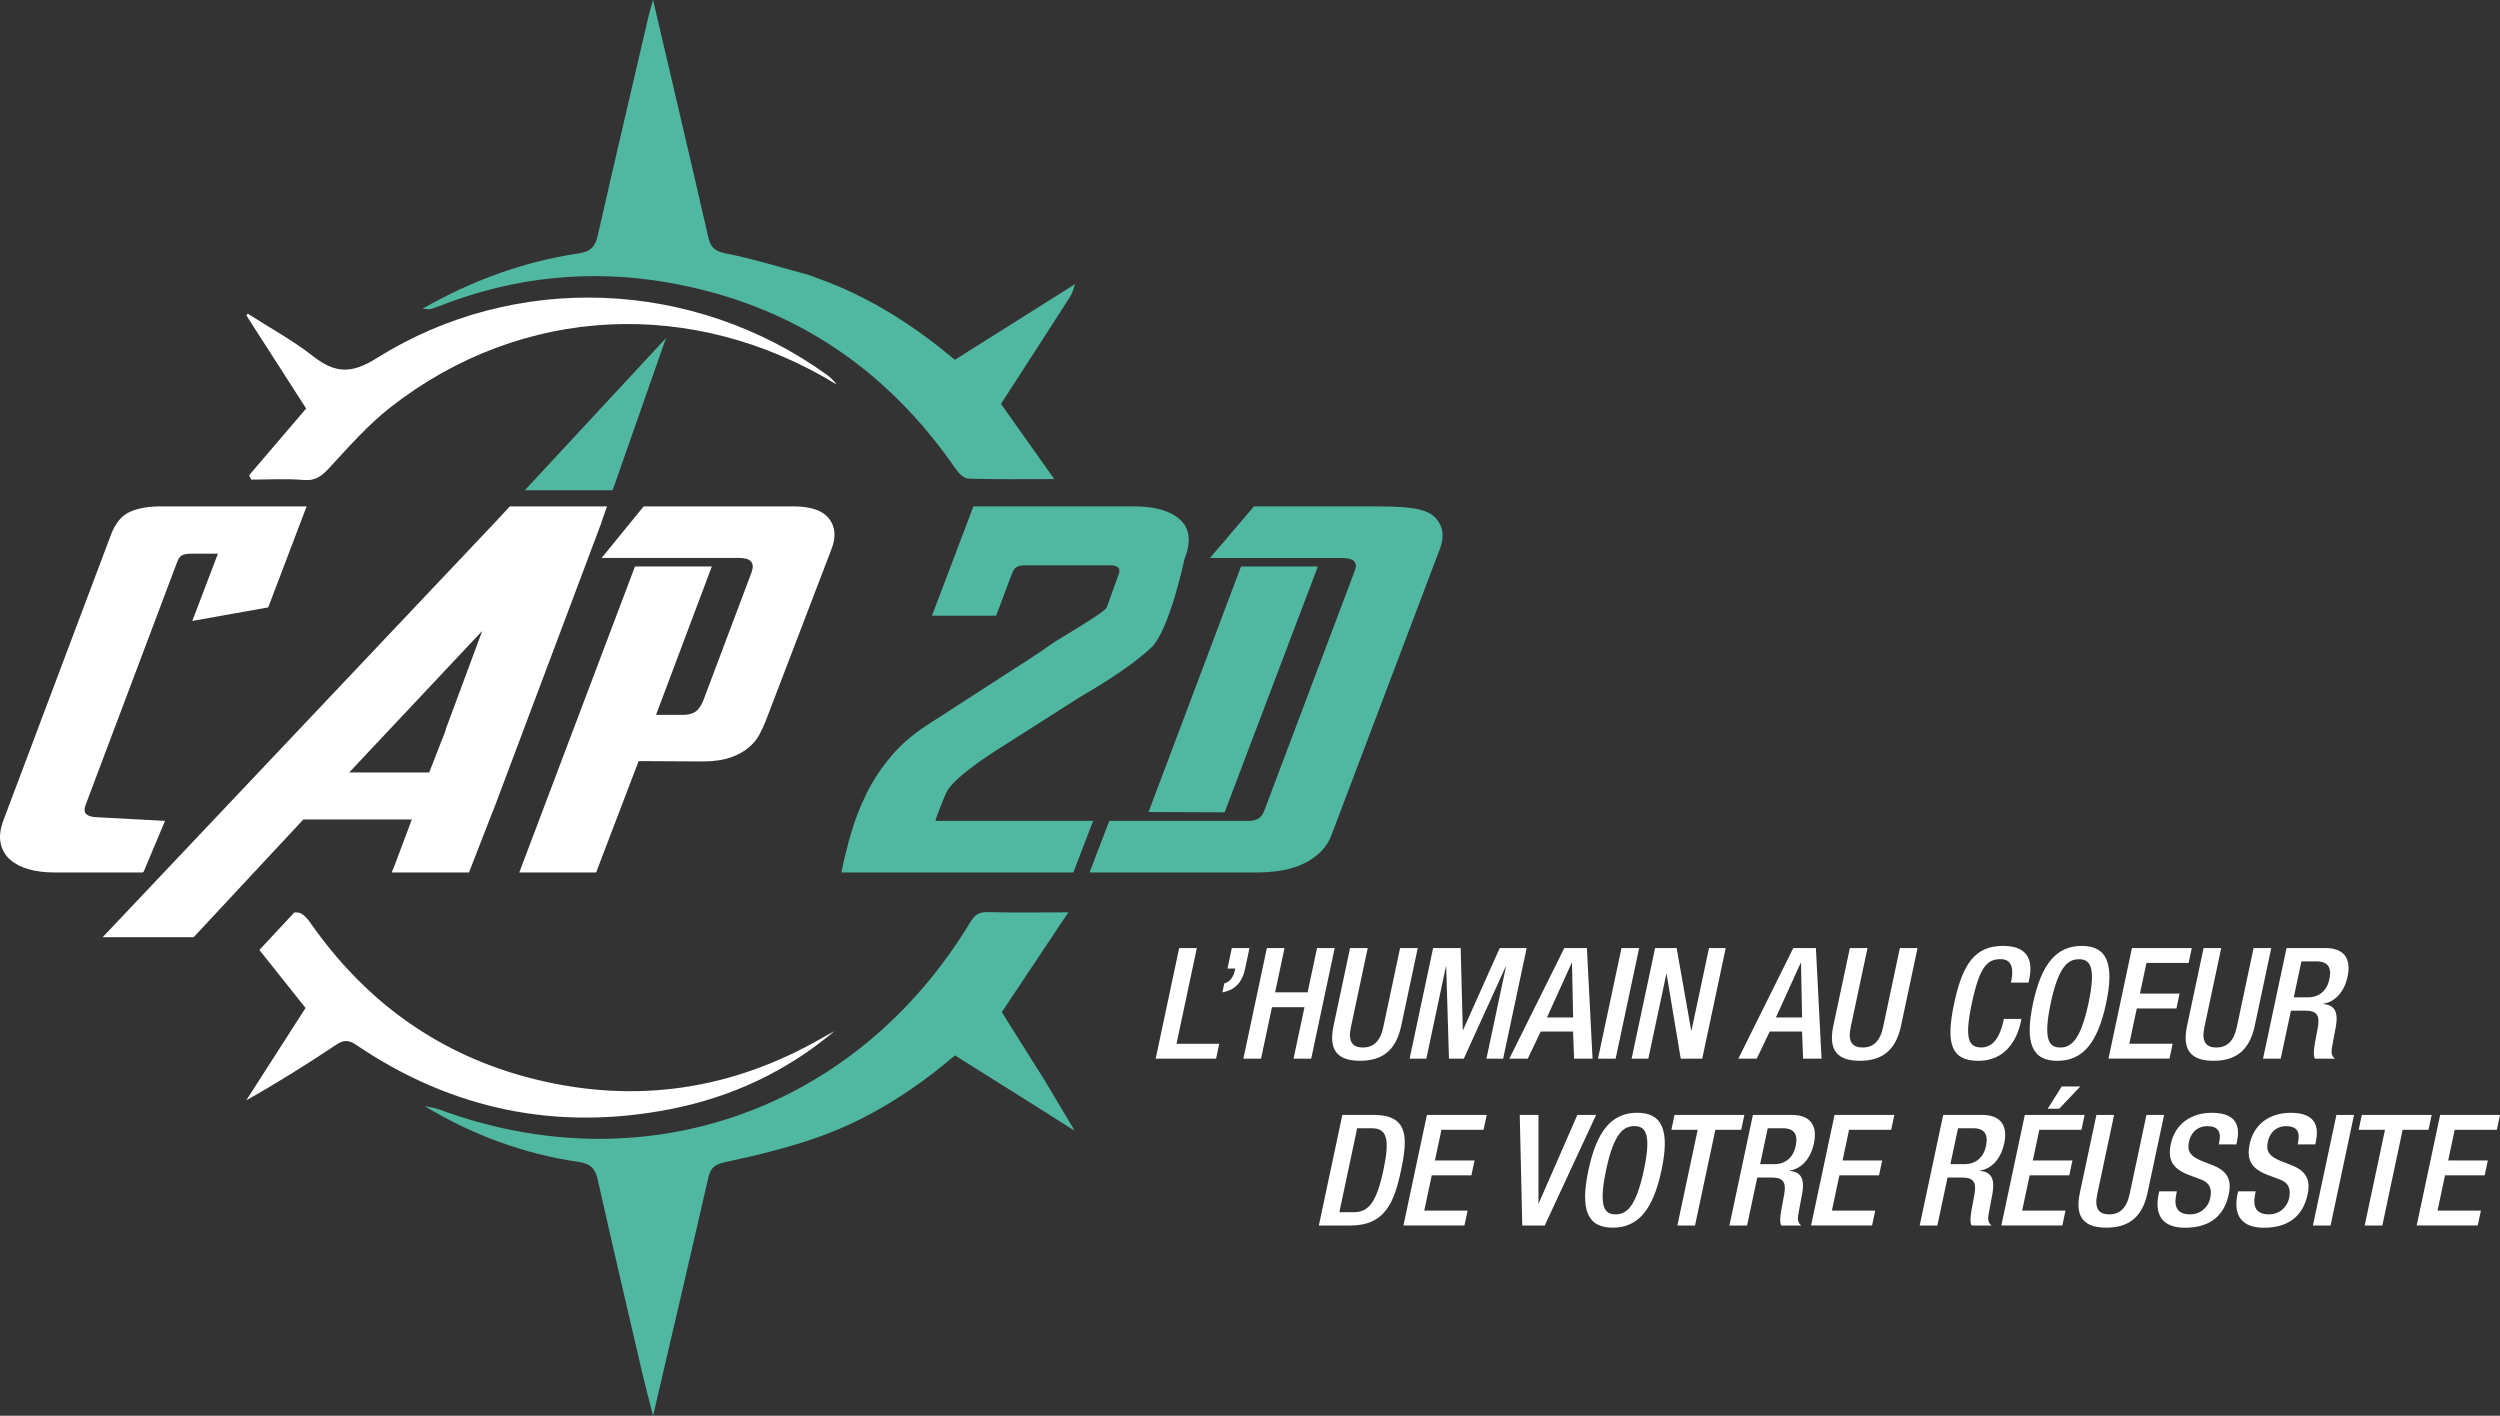 <svg xmlns="http://www.w3.org/2000/svg" id="Calque_2" data-name="Calque 2" viewBox="0 0 135.932 76.979"><rect x="0" y="0" width="135.932" height="76.979" fill="#333333" stroke="none"/><defs><style>      .cls-1 {        fill: #fff;      }      .cls-2 {        fill: #50b8a1;      }    </style></defs><g id="Calque_1-2" data-name="Calque 1"><g><path class="cls-1" d="M36.473,60.301c3.314-.65,6.298-2.047,8.894-4.233-.19.104-.383.203-.571.313-4.948,2.879-10.22,3.672-15.765,2.288-5.117-1.277-9.147-4.177-12.161-8.502-.163-.234-.436-.537-.671-.549-.065-.003-.129-.004-.194-.007l-1.785,1.915-.117.126c.833,1.047,1.668,2.096,2.51,3.155-1.054,1.64-2.138,3.33-3.223,5.02,1.708-.958,3.318-1.974,4.901-3.028.395-.263.671-.26,1.06.004,5.22,3.541,10.935,4.715,17.124,3.5v-.002Z"></path><path class="cls-1" d="M13.542,25.845c.039.078.079.155.118.232.955,0,1.916-.06,2.864.021.667.057.999-.243,1.413-.692,1.057-1.145,2.103-2.335,3.325-3.286,7.143-5.56,16.443-5.976,24.228-1.213-.151-.214-.338-.39-.544-.538-7.236-5.202-16.924-5.627-24.466-.893-1.386.87-2.267.82-3.456-.108-1.111-.868-2.366-1.551-3.557-2.316-.024.033-.047.067-.071.1,1.099,1.71,2.198,3.421,3.25,5.06-1.085,1.269-2.095,2.451-3.105,3.633h.002Z"></path><path class="cls-1" d="M8.976,44.633l-3.616-.193c-.299,0-.514-.052-.647-.155-.133-.103-.149-.283-.05-.542l4.973-13.193c.066-.18.153-.3.261-.358s.277-.087.51-.087h1.442l-1.393,3.656,4.128-.735,2.088-5.493h-7.907c-.696,0-1.264.1-1.704.299-.44.2-.775.597-1.007,1.189L.211,44.535c-.199.516-.257.958-.174,1.325.083.368.261.667.535.9.273.232.613.403,1.019.513.406.109.849.164,1.33.164h4.846l.05-.053,1.157-2.752.002.002Z"></path><path class="cls-1" d="M16.499,44.556h5.893l-.92,2.456-.174.426h4.202l1.322-3.397.004.007,5.869-15.612h-.008l.316-.903h-5.282l-.829.894L5.582,50.957h4.948l5.967-6.403v.002ZM26.221,34.304l-1.989,5.358.011.018-.906,2.322h-4.352l7.236-7.699h0Z"></path><path class="cls-1" d="M40.196,30.338c.63,0,.854.258.671.774l-2.636,7.002c-.133.309-.286.513-.46.61-.174.097-.377.145-.609.145h-1.492l3.034-8.067h-4.178l-6.291,16.635h4.178l2.312-6.054,3.456.019c.613,0,1.123-.071,1.53-.212.406-.142.737-.323.995-.542.257-.219.452-.455.584-.706.132-.252.24-.48.323-.687l3.606-9.421c.249-.657.199-1.206-.149-1.644-.348-.438-.995-.657-1.94-.657h-8.131l-1.996,2.448-.291.357h7.485-.002Z"></path><polygon class="cls-2" points="66.585 44.169 71.655 30.802 67.478 30.802 62.449 44.152 66.585 44.169"></polygon><path class="cls-2" d="M23.402,16.807c.218-.057.429-.143.64-.224,3.965-1.532,8.064-1.947,12.232-1.228,6.663,1.149,11.882,4.6,15.71,10.171.155.225.448.492.684.5,1.468.046,2.938.023,4.656.023-1.04-1.467-1.964-2.77-2.898-4.087,1.253-1.939,2.521-3.891,3.774-5.853.124-.194.173-.436.252-.659-2.169,1.366-4.339,2.732-6.533,4.114-2.102-1.761-4.368-3.243-6.93-4.235-.343-.128-.685-.256-1.027-.383-1.504-.401-2.995-.873-4.519-1.17-.64-.125-.818-.376-.946-.938-.963-4.216-1.957-8.426-2.988-12.838-.122.437-.197.675-.253.918-.921,3.953-1.852,7.903-2.747,11.861-.144.635-.374.901-1.078,1.005-2.976.442-5.763,1.471-8.455,2.998.202.015.322.052.425.025h.002Z"></path><path class="cls-2" d="M54.471,55.033c1.187-1.781,2.339-3.508,3.617-5.426-1.687,0-3.045.024-4.4-.013-.468-.012-.697.162-.929.544-6.198,10.268-17.735,14.324-28.898,10.179-.246-.092-.517-.118-.777-.175,2.6,1.564,5.38,2.594,8.348,3.031.71.105.935.375,1.077,1.007.788,3.516,1.611,7.025,2.428,10.535.159.681.343,1.357.573,2.263,1.044-4.486,2.037-8.712,3.001-12.944.126-.553.366-.728.935-.849,1.631-.349,3.264-.745,4.84-1.285,2.845-.974,5.355-2.568,7.637-4.515,1.408.884,2.774,1.741,4.141,2.599.791.5,1.581,1.002,2.372,1.502-.56-.94-1.119-1.88-1.68-2.819-.783-1.245-1.566-2.49-2.287-3.635h.002Z"></path><polygon class="cls-2" points="33.311 26.657 36.211 18.382 28.535 26.657 33.311 26.657"></polygon><path class="cls-2" d="M50.675,33.475h3.489l.844-2.245c.071-.201.159-.333.264-.397.106-.064.252-.096.44-.096h4.645c.446,0,.599.174.458.52l-.637,1.767c-.118.292-2.641,1.729-2.993,1.985s-.728.511-1.127.767l-5.596,3.614c-.798.511-1.466,1.086-2.006,1.725-.54.639-.985,1.314-1.337,2.026s-.634,1.433-.844,2.163c-.211.731-.387,1.442-.528,2.135h12.614l1.074-2.805h-8.571c.023-.182.495-1.343.59-1.535.093-.192.258-.401.493-.63.234-.228.563-.502.985-.821.423-.319.985-.698,1.689-1.136l4.082-2.601c.517-.31,2.584-1.473,3.902-2.71.978-.919,1.795-4.791,1.795-4.791.375-.949.299-1.665-.229-2.149-.528-.483-1.355-.726-2.482-.726h-8.763l-2.252,5.941h0Z"></path><path class="cls-2" d="M78.083,28.191c-.39-.438-1.057-.657-3.101-.657h-6.8l-2.393,2.805h7.185c.63,0,.861.226.696.677l-4.948,13.115c-.133.336-.406.503-.821.503h-7.586l-1.074,2.805h9.082c.431,0,.858-.032,1.28-.097s.817-.177,1.181-.339c.364-.161.692-.377.982-.648.29-.271.51-.613.659-1.025l5.868-15.494c.249-.657.178-1.206-.211-1.644h0Z"></path><g><path class="cls-1" d="M64.115,51.549h.96l-1.105,5.204h2.324l-.172.808h-3.284l1.277-6.012h0Z"></path><path class="cls-1" d="M66.978,51.549h.96l-.236,1.112c-.142.665-.464,1.153-1.236,1.296l.104-.488c.276-.068.487-.312.566-.682l.027-.126h-.421s.236-1.112.236-1.112Z"></path><path class="cls-1" d="M68.883,51.549h.96l-.512,2.408h1.768l.512-2.408h.96l-1.277,6.012h-.96l.594-2.796h-1.768l-.594,2.796h-.96l1.277-6.012Z"></path><path class="cls-1" d="M74.367,51.549l-.916,4.311c-.162.758.07,1.095.651,1.095.573,0,.947-.336,1.109-1.095l.916-4.311h.96l-.9,4.235c-.295,1.389-1.092,1.894-2.238,1.894-1.154,0-1.737-.505-1.442-1.894l.9-4.235h.961,0Z"></path><path class="cls-1" d="M77.922,51.549h1.499l.115,4.454h.017l1.991-4.454h1.465l-1.278,6.012h-.909l1.062-5.001h-.017l-2.275,5.001h-.808l-.15-5.001h-.017l-1.063,5.001h-.909l1.277-6.012h0Z"></path><path class="cls-1" d="M85.056,51.549h1.229l.306,6.012h-1.002l-.058-1.473h-1.76l-.701,1.473h-1.002l2.987-6.012h0ZM85.535,55.322l-.061-2.964h-.017l-1.346,2.964h1.423Z"></path><path class="cls-1" d="M88.165,51.549h.96l-1.278,6.012h-.96l1.278-6.012Z"></path><path class="cls-1" d="M89.993,51.549h1.171l.791,4.48h.017l.952-4.48h.909l-1.277,6.012h-1.17l-.767-4.597h-.017l-.977,4.597h-.909l1.277-6.012h0Z"></path><path class="cls-1" d="M97.507,51.549h1.229l.306,6.012h-1.002l-.058-1.473h-1.76l-.701,1.473h-1.002l2.987-6.012h0ZM97.986,55.322l-.061-2.964h-.017l-1.346,2.964h1.423Z"></path><path class="cls-1" d="M101.542,51.549l-.916,4.311c-.162.758.07,1.095.651,1.095.573,0,.947-.336,1.109-1.095l.916-4.311h.96l-.9,4.235c-.295,1.389-1.092,1.894-2.238,1.894-1.154,0-1.737-.505-1.442-1.894l.9-4.235h.961,0Z"></path><path class="cls-1" d="M109.912,55.406l-.027.126c-.231,1.086-.895,2.147-2.309,2.147-1.516,0-1.78-.977-1.323-3.124.456-2.147,1.135-3.124,2.659-3.124,1.71,0,1.542,1.263,1.41,1.886l-.023.109h-.96l.022-.101c.118-.556.086-1.195-.61-1.171-.707,0-1.121.438-1.532,2.374-.412,1.937-.196,2.425.512,2.425.8,0,1.082-.892,1.2-1.448l.022-.101h.96,0Z"></path><path class="cls-1" d="M110.541,54.556c.456-2.147,1.269-3.124,2.65-3.124s1.78.977,1.323,3.124c-.456,2.147-1.269,3.124-2.65,3.124s-1.78-.977-1.323-3.124ZM113.561,54.53c.43-2.021.05-2.374-.523-2.374s-1.102.354-1.532,2.374c-.44,2.072-.061,2.425.512,2.425s1.102-.353,1.543-2.425h0Z"></path><path class="cls-1" d="M115.922,51.549h3.251l-.172.808h-2.291l-.354,1.667h2.155l-.172.808h-2.155l-.408,1.92h2.358l-.172.808h-3.318l1.277-6.012h0Z"></path><path class="cls-1" d="M120.774,51.549l-.916,4.311c-.161.758.071,1.095.651,1.095.573,0,.948-.336,1.109-1.095l.916-4.311h.961l-.9,4.235c-.295,1.389-1.092,1.894-2.238,1.894-1.154,0-1.737-.505-1.442-1.894l.9-4.235h.959Z"></path><path class="cls-1" d="M124.328,51.549h2.122c.842,0,1.435.421,1.195,1.55-.165.774-.637,1.373-1.315,1.473l-.004.017c.585.059.827.387.682,1.229-.074.387-.166.858-.226,1.221-.045.295.067.438.176.522h-1.087c-.069-.109-.072-.295-.048-.53.043-.363.123-.699.199-1.136.123-.657-.018-.943-.675-.943h-.783l-.555,2.61h-.961l1.277-6.012h.002ZM125.486,54.228c.615,0,1.038-.37,1.168-.977.136-.64-.07-.977-.702-.977h-.818l-.415,1.953h.767Z"></path><path class="cls-1" d="M72.986,60.622h1.71c1.886,0,1.861,1.23,1.483,3.006s-.874,3.006-2.76,3.006h-1.709l1.277-6.012h0ZM72.823,65.91h.791c.791,0,1.231-.522,1.605-2.282.359-1.693.199-2.282-.635-2.282h-.791l-.969,4.564h0Z"></path><path class="cls-1" d="M77.587,60.622h3.25l-.172.808h-2.29l-.354,1.667h2.155l-.172.808h-2.155l-.408,1.92h2.357l-.172.808h-3.317l1.277-6.012h0Z"></path><path class="cls-1" d="M82.633,60.622h1.018v4.8h.016l2.098-4.8h1.019l-2.793,6.012h-1.221l-.137-6.012h0Z"></path><path class="cls-1" d="M86.367,63.628c.456-2.147,1.269-3.124,2.65-3.124s1.78.977,1.323,3.124c-.456,2.147-1.269,3.124-2.65,3.124s-1.78-.977-1.323-3.124ZM89.386,63.603c.43-2.021.05-2.374-.523-2.374s-1.102.354-1.532,2.374c-.44,2.072-.061,2.425.512,2.425s1.102-.353,1.543-2.425h0Z"></path><path class="cls-1" d="M92.308,61.431h-1.431l.172-.808h3.797l-.172.808h-1.406l-1.105,5.204h-.96l1.105-5.204h0Z"></path><path class="cls-1" d="M95.311,60.622h2.122c.842,0,1.435.421,1.195,1.55-.164.774-.637,1.373-1.315,1.473l-.003.017c.585.059.827.387.682,1.229-.074.387-.166.858-.226,1.221-.045.295.067.438.176.522h-1.086c-.069-.109-.072-.295-.048-.53.043-.363.123-.699.199-1.136.122-.657-.018-.943-.676-.943h-.783l-.555,2.61h-.96l1.277-6.012h0ZM96.468,63.3c.615,0,1.038-.37,1.168-.977.135-.64-.071-.977-.702-.977h-.817l-.415,1.953h.767,0Z"></path><path class="cls-1" d="M99.751,60.622h3.25l-.172.808h-2.29l-.354,1.667h2.155l-.172.808h-2.155l-.408,1.92h2.357l-.172.808h-3.317l1.277-6.012h0Z"></path><path class="cls-1" d="M105.657,60.622h2.122c.842,0,1.435.421,1.195,1.55-.165.774-.637,1.373-1.315,1.473l-.003.017c.585.059.827.387.682,1.229-.074.387-.166.858-.226,1.221-.045.295.067.438.176.522h-1.086c-.069-.109-.072-.295-.048-.53.043-.363.123-.699.199-1.136.123-.657-.018-.943-.676-.943h-.783l-.555,2.61h-.96l1.277-6.012h0ZM106.814,63.3c.615,0,1.038-.37,1.168-.977.135-.64-.071-.977-.702-.977h-.817l-.415,1.953h.767,0Z"></path><path class="cls-1" d="M110.096,60.622h3.25l-.172.808h-2.29l-.354,1.667h2.155l-.172.808h-2.155l-.408,1.92h2.357l-.172.808h-3.317l1.277-6.012h0ZM112.101,59.073h1.011l-1.15,1.212h-.623l.762-1.212Z"></path><path class="cls-1" d="M114.949,60.622l-.916,4.311c-.162.758.07,1.095.651,1.095.573,0,.947-.336,1.109-1.095l.916-4.311h.959l-.9,4.235c-.295,1.389-1.092,1.894-2.238,1.894-1.154,0-1.737-.505-1.442-1.894l.9-4.235h.961Z"></path><path class="cls-1" d="M118.363,64.773l-.032.152c-.156.733.085,1.103.75,1.103.607,0,1.001-.43,1.095-.875.134-.632-.126-.909-.632-1.069l-.608-.228c-.804-.336-1.087-.791-.904-1.65.232-1.095,1.102-1.7,2.231-1.7,1.54,0,1.496.96,1.364,1.583l-.028.135h-.959l.027-.126c.116-.547-.06-.867-.657-.867-.413,0-.857.228-.993.867-.109.513.097.774.684,1.019l.599.236c.786.303,1.058.766.882,1.591-.272,1.28-1.16,1.811-2.372,1.811-1.49,0-1.617-.994-1.437-1.836l.031-.143h.959,0Z"></path><path class="cls-1" d="M122.651,64.773l-.032.152c-.156.733.086,1.103.751,1.103.606,0,1.001-.43,1.095-.875.134-.632-.127-.909-.632-1.069l-.609-.228c-.804-.336-1.087-.791-.904-1.65.233-1.095,1.102-1.7,2.231-1.7,1.54,0,1.497.96,1.365,1.583l-.028.135h-.961l.027-.126c.116-.547-.059-.867-.657-.867-.413,0-.857.228-.993.867-.109.513.097.774.685,1.019l.598.236c.786.303,1.058.766.884,1.591-.273,1.28-1.16,1.811-2.373,1.811-1.49,0-1.616-.994-1.437-1.836l.031-.143h.961-.002Z"></path><path class="cls-1" d="M127.037,60.622h.959l-1.277,6.012h-.959l1.277-6.012Z"></path><path class="cls-1" d="M129.678,61.431h-1.432l.172-.808h3.798l-.172.808h-1.406l-1.105,5.204h-.959l1.105-5.204h0Z"></path><path class="cls-1" d="M132.681,60.622h3.251l-.172.808h-2.291l-.354,1.667h2.155l-.172.808h-2.155l-.408,1.92h2.358l-.172.808h-3.319l1.277-6.012h0Z"></path></g></g></g></svg>